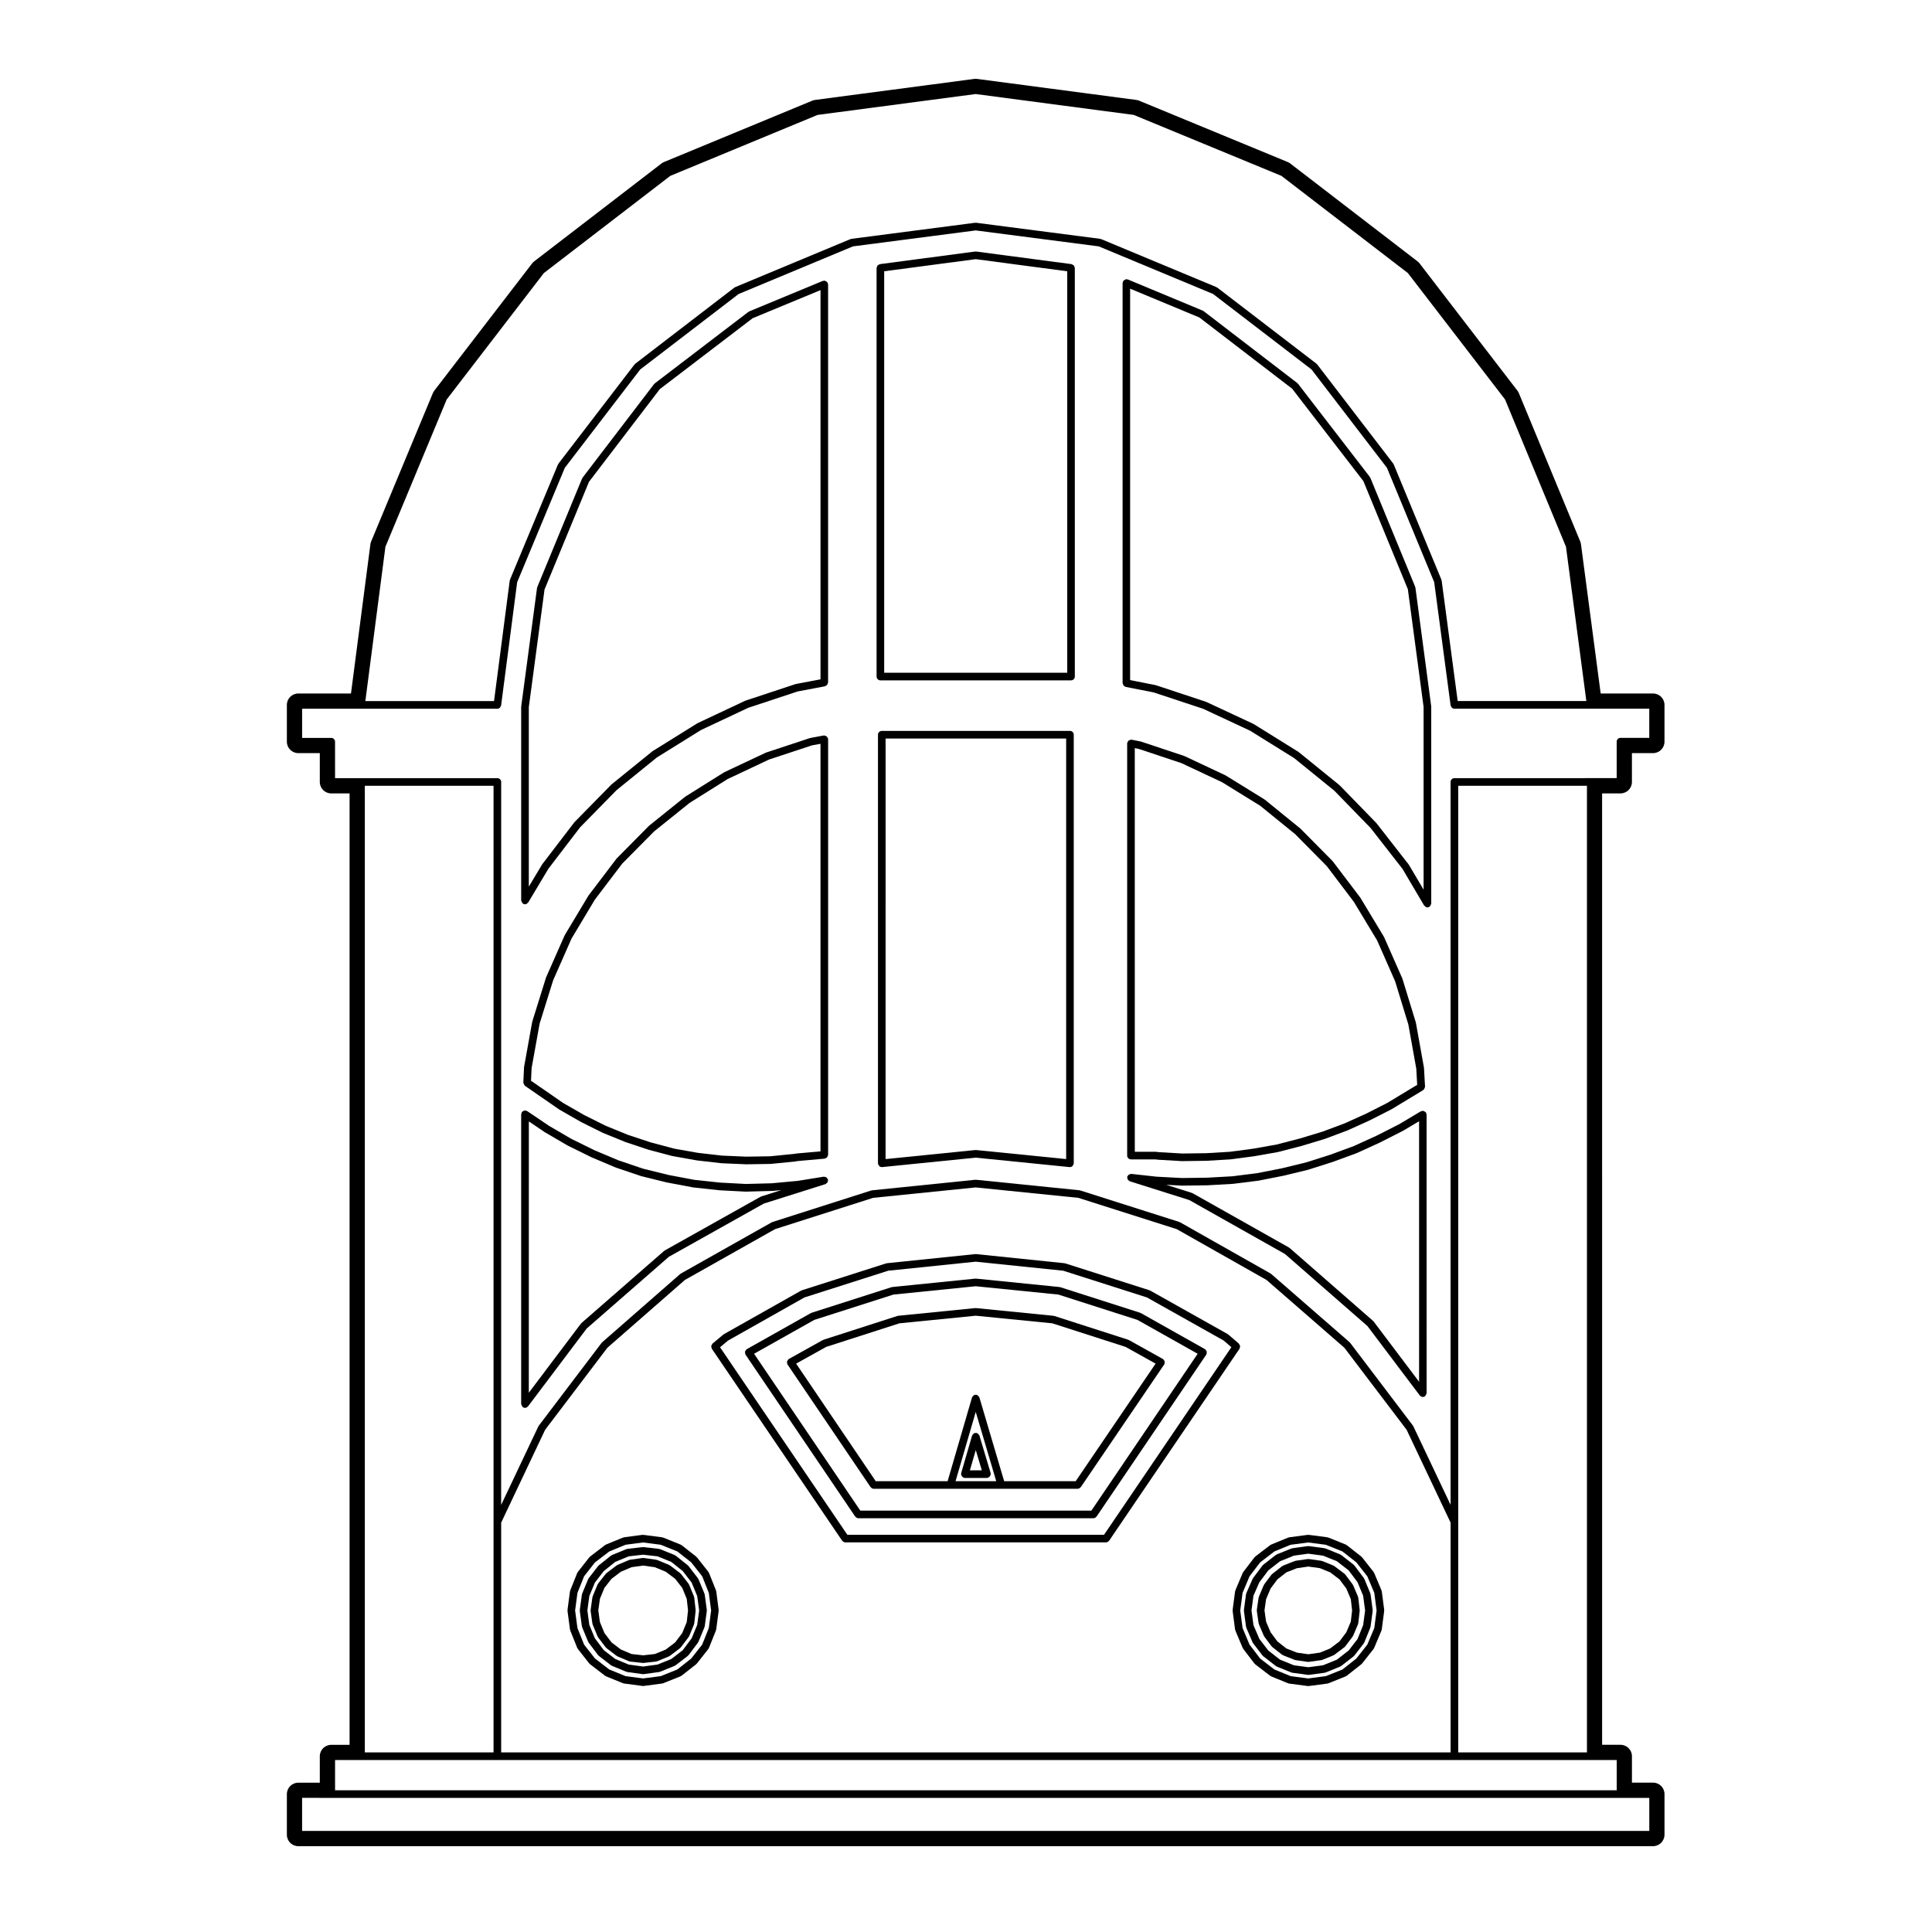 <?xml version="1.0" encoding="UTF-8"?>
<!-- Uploaded to: SVG Repo, www.svgrepo.com, Generator: SVG Repo Mixer Tools -->
<svg fill="#000000" width="800px" height="800px" version="1.1" viewBox="144 144 512 512" xmlns="http://www.w3.org/2000/svg">
 <g>
  <path d="m282.3 516.5c0.059 0.117 0.09 0.242 0.191 0.324 0.02 0.02 0.016 0.051 0.035 0.07 0.18 0.137 0.398 0.203 0.609 0.203 0.309 0 0.559-0.152 0.742-0.367 0.016-0.02 0.047-0.012 0.059-0.031l15.547-20.633 21.766-19 25.156-14.102 16.355-5.164c0.109-0.039 0.16-0.145 0.246-0.211 0.105-0.074 0.215-0.125 0.281-0.242 0.07-0.105 0.066-0.238 0.09-0.371 0.016-0.102 0.09-0.188 0.07-0.297-0.004-0.031-0.031-0.039-0.039-0.07-0.004-0.023 0.016-0.051 0.004-0.082-0.035-0.105-0.141-0.152-0.203-0.238-0.082-0.117-0.137-0.23-0.258-0.309-0.105-0.059-0.211-0.051-0.332-0.074-0.117-0.02-0.211-0.102-0.332-0.074l-6.82 1.102-6.941 0.648-6.856 0.18-6.918-0.367-6.801-0.734-6.777-1.281-6.742-1.664-6.523-2.207-6.332-2.664-6.156-3.031-5.984-3.492-5.738-3.883c-0.09-0.059-0.191-0.035-0.289-0.059-0.102-0.035-0.172-0.117-0.277-0.117-0.035 0-0.055 0.035-0.098 0.039-0.133 0.012-0.227 0.082-0.348 0.141s-0.227 0.105-0.312 0.207c-0.02 0.023-0.066 0.023-0.086 0.055-0.059 0.09-0.031 0.191-0.059 0.289-0.031 0.102-0.117 0.172-0.117 0.281v76.805c0 0.031 0.023 0.047 0.031 0.07 0.023 0.133 0.098 0.234 0.156 0.352zm1.844-75.316 4.188 2.832c0.012 0.012 0.023 0.012 0.039 0.016 0.012 0.004 0.012 0.02 0.02 0.023l6.035 3.523c0.016 0.012 0.031 0.004 0.047 0.012 0.004 0.012 0.012 0.02 0.016 0.02l6.223 3.066c0.012 0.004 0.023 0 0.039 0.012 0.004 0 0.004 0.012 0.016 0.012l6.41 2.707c0.016 0.004 0.035 0 0.051 0.012 0.012 0 0.012 0.012 0.02 0.016l6.602 2.223c0.02 0.004 0.039 0.004 0.059 0.012 0.012 0.004 0.012 0.016 0.02 0.016l6.769 1.672c0.016 0.004 0.031 0 0.051 0.004 0 0.004 0 0.004 0.004 0.004l6.879 1.301c0.023 0.004 0.047 0.004 0.07 0.012h0.012l6.867 0.746c0.016 0.004 0.035 0.004 0.051 0.004v0.004l6.961 0.363c0.02 0 0.035 0.004 0.055 0.004 0.004 0 0.016 0 0.023-0.004l6.934-0.188s0 0.004 0.004 0.004c0.031 0 0.059-0.004 0.098-0.004l2.348-0.215-5.34 1.684c-0.035 0.016-0.051 0.059-0.086 0.074s-0.07-0.004-0.105 0.016l-25.348 14.207c-0.035 0.016-0.035 0.059-0.066 0.082-0.031 0.023-0.074 0.012-0.105 0.039l-21.922 19.129c-0.031 0.031-0.02 0.07-0.047 0.102-0.023 0.031-0.07 0.023-0.098 0.059l-13.801 18.305 0.008-71.902z"/>
  <path d="m521.93 438.86c-0.023-0.039-0.074-0.039-0.105-0.082-0.086-0.105-0.188-0.156-0.312-0.227-0.105-0.059-0.203-0.117-0.328-0.137-0.047-0.004-0.074-0.051-0.121-0.051-0.102 0-0.16 0.082-0.258 0.105-0.09 0.02-0.176-0.016-0.262 0.035l-5.723 3.41-5.984 3.043-6.082 2.769-6.277 2.309h-0.004l-6.324 2.012-6.453 1.57-6.555 1.289-6.586 0.828-6.723 0.371-6.664 0.086-6.707-0.359-6.648-0.734c-0.09-0.016-0.176 0.059-0.266 0.074-0.141 0.023-0.273 0.035-0.387 0.109-0.086 0.059-0.109 0.137-0.18 0.215-0.082 0.102-0.195 0.16-0.238 0.297-0.016 0.035 0.016 0.07 0.012 0.105-0.012 0.031-0.051 0.051-0.051 0.082-0.016 0.105 0.059 0.188 0.082 0.281 0.023 0.133 0.031 0.25 0.105 0.367 0.07 0.105 0.172 0.156 0.281 0.238 0.086 0.059 0.121 0.156 0.23 0.188l15.773 4.977 25.355 14.293 21.852 19.094 13.871 18.391c0.02 0.02 0.051 0.016 0.066 0.031 0.18 0.223 0.438 0.371 0.742 0.371 0.211 0 0.422-0.07 0.609-0.207 0.02-0.016 0.016-0.047 0.035-0.059 0.105-0.09 0.133-0.207 0.191-0.328 0.059-0.117 0.133-0.211 0.141-0.344 0.004-0.023 0.031-0.047 0.031-0.07l-0.004-73.828c0-0.102-0.082-0.16-0.105-0.25-0.023-0.094 0.02-0.184-0.031-0.266zm-14.09 55.215c-0.02-0.031-0.016-0.074-0.047-0.102l-22.008-19.23c-0.031-0.023-0.07-0.016-0.105-0.035-0.031-0.02-0.035-0.07-0.066-0.09l-25.543-14.395c-0.031-0.02-0.07 0.004-0.105-0.012-0.031-0.02-0.047-0.059-0.082-0.07l-6.82-2.156 4.051 0.215c0.02 0 0.035 0.004 0.055 0.004h0.012l6.691-0.086h0.039l6.781-0.383h0.012c0.02 0 0.039 0 0.059-0.004l6.691-0.836s0-0.004 0.004-0.004c0.02 0 0.039 0 0.066-0.004l6.586-1.301c0.004 0 0.012-0.004 0.012-0.004 0.012 0 0.023 0 0.039-0.004l6.492-1.578c0.012 0 0.012-0.012 0.02-0.012 0.016-0.004 0.031-0.004 0.051-0.012l6.414-2.039s0.004-0.004 0.012-0.004c0.012-0.004 0.02 0 0.031-0.012l6.316-2.312c0.012-0.004 0.012-0.02 0.02-0.02 0.02-0.012 0.039-0.004 0.055-0.012l6.125-2.797c0.004 0 0.012-0.012 0.012-0.012 0.012-0.004 0.02 0 0.031-0.012l6.031-3.066c0.012 0 0.012-0.016 0.02-0.02 0.012-0.004 0.031 0 0.039-0.012l4.238-2.519v69.043l-12.117-16.07c-0.039-0.02-0.078-0.016-0.109-0.039z"/>
  <path d="m377.31 324.3h50.523c0.555 0 1.008-0.453 1.008-1.008l-0.004-108.29c0-0.117-0.09-0.203-0.125-0.309-0.039-0.121-0.055-0.246-0.137-0.344-0.09-0.102-0.211-0.133-0.332-0.191-0.102-0.051-0.16-0.145-0.277-0.16l-25.262-3.34c-0.051-0.004-0.086 0.035-0.133 0.035-0.047 0-0.086-0.039-0.133-0.035l-25.266 3.34c-0.109 0.016-0.18 0.109-0.277 0.16-0.121 0.059-0.242 0.09-0.328 0.191-0.086 0.098-0.102 0.215-0.141 0.344-0.035 0.105-0.125 0.188-0.125 0.309v108.29c0 0.559 0.453 1.012 1.008 1.012zm25.266-111.62 24.25 3.211v106.4h-48.508v-106.4z"/>
  <path d="m441.75 325.66c0.086 0.105 0.195 0.145 0.312 0.211 0.09 0.047 0.141 0.141 0.246 0.16l7.461 1.477 13.082 4.332 12.414 5.793 11.695 7.269 10.66 8.652 9.602 9.871 8.465 10.855 5.719 9.691c0.02 0.035 0.074 0.02 0.102 0.055 0.18 0.25 0.438 0.441 0.77 0.441 0.172 0 0.348-0.047 0.516-0.141 0.047-0.023 0.047-0.074 0.082-0.105 0.105-0.082 0.156-0.18 0.227-0.297 0.066-0.117 0.121-0.211 0.141-0.344 0.004-0.047 0.051-0.074 0.051-0.121l-0.004-52.188c0-0.023-0.023-0.039-0.031-0.066 0-0.023 0.02-0.039 0.02-0.066l-4.176-31.387c-0.004-0.047-0.055-0.07-0.066-0.117-0.016-0.047 0.016-0.09 0-0.137l-11.887-28.887c-0.02-0.047-0.082-0.055-0.105-0.102-0.023-0.039-0.004-0.09-0.035-0.133l-19.039-24.695c-0.031-0.039-0.086-0.035-0.117-0.066-0.031-0.035-0.031-0.09-0.07-0.117l-24.797-19.035c-0.039-0.031-0.09-0.012-0.125-0.035-0.039-0.023-0.051-0.074-0.102-0.098l-19.863-8.273c-0.07-0.023-0.133 0.012-0.195 0-0.07-0.016-0.117-0.082-0.191-0.082-0.074 0-0.117 0.066-0.188 0.082-0.125 0.023-0.223 0.066-0.332 0.137-0.109 0.074-0.191 0.152-0.273 0.266-0.039 0.055-0.105 0.074-0.137 0.137-0.031 0.066 0.012 0.133 0 0.195-0.016 0.07-0.082 0.117-0.082 0.191v106.05c0 0.105 0.086 0.176 0.109 0.273 0.043 0.137 0.062 0.254 0.145 0.352zm79.516 5.676v48.438l-3.879-6.57c-0.012-0.02-0.039-0.02-0.055-0.039-0.016-0.02-0.004-0.047-0.016-0.066l-8.551-10.965c-0.012-0.016-0.035-0.012-0.051-0.023-0.012-0.016-0.004-0.039-0.02-0.055l-9.664-9.934c-0.02-0.016-0.039-0.012-0.059-0.023-0.02-0.016-0.012-0.039-0.031-0.055l-10.77-8.734c-0.02-0.016-0.047-0.004-0.066-0.02-0.02-0.016-0.02-0.039-0.039-0.055l-11.793-7.332c-0.02-0.012-0.047 0-0.066-0.012s-0.02-0.035-0.039-0.047l-12.535-5.848c-0.02-0.012-0.039 0.004-0.066 0-0.02-0.012-0.023-0.035-0.047-0.039l-13.195-4.367c-0.02-0.004-0.039 0.012-0.066 0.004-0.023-0.004-0.031-0.031-0.055-0.035l-6.711-1.328v-103.73l18.355 7.637 24.59 18.879 18.871 24.48 11.789 28.652z"/>
  <path d="m282.31 383.09c0.07 0.121 0.121 0.223 0.227 0.309 0.035 0.023 0.035 0.082 0.074 0.102 0.16 0.102 0.336 0.145 0.52 0.145 0.332 0 0.59-0.191 0.77-0.438 0.02-0.031 0.07-0.016 0.09-0.051l5.356-8.953 8.387-10.957 9.668-9.855 10.676-8.656 11.688-7.269 12.531-5.894 13.07-4.324 7.269-1.379c0.105-0.02 0.156-0.109 0.246-0.16 0.117-0.066 0.23-0.105 0.312-0.211 0.086-0.102 0.105-0.211 0.141-0.336 0.031-0.102 0.117-0.172 0.117-0.281l0.004-105.51c0-0.074-0.066-0.121-0.082-0.191-0.012-0.066 0.023-0.133 0-0.195-0.023-0.066-0.102-0.086-0.141-0.141-0.074-0.109-0.145-0.188-0.25-0.258-0.117-0.082-0.215-0.121-0.359-0.145-0.066-0.012-0.109-0.074-0.18-0.074-0.074 0-0.117 0.059-0.188 0.074-0.07 0.016-0.133-0.023-0.203 0l-19.492 8.078c-0.047 0.016-0.051 0.07-0.098 0.098-0.039 0.02-0.098 0.004-0.133 0.035l-24.801 18.941c-0.039 0.031-0.035 0.086-0.07 0.121-0.035 0.031-0.086 0.023-0.117 0.066l-18.949 24.797c-0.031 0.039-0.012 0.09-0.035 0.133-0.023 0.039-0.082 0.051-0.102 0.102l-11.879 28.789c-0.02 0.047 0.012 0.098 0 0.141-0.012 0.047-0.059 0.066-0.066 0.109l-4.188 31.387c0 0.023 0.02 0.039 0.016 0.066-0.004 0.023-0.023 0.039-0.023 0.066v51.27c0 0.047 0.047 0.074 0.051 0.121 0.023 0.125 0.082 0.215 0.145 0.332zm5.992-82.852 11.785-28.551 18.777-24.574 24.602-18.785 17.98-7.445-0.004 103.14-6.523 1.246c-0.023 0.004-0.031 0.031-0.055 0.035-0.023 0.004-0.047-0.012-0.07-0.004l-13.18 4.359c-0.02 0.004-0.023 0.031-0.047 0.039-0.02 0.004-0.047-0.004-0.066 0l-12.637 5.949c-0.02 0.012-0.02 0.035-0.039 0.047-0.02 0.012-0.039 0-0.059 0.012l-11.793 7.336c-0.02 0.012-0.02 0.039-0.039 0.055s-0.047 0.004-0.066 0.02l-10.77 8.73c-0.016 0.016-0.012 0.039-0.031 0.051-0.016 0.016-0.039 0.012-0.055 0.023l-9.754 9.941c-0.016 0.016-0.012 0.047-0.023 0.059-0.016 0.016-0.039 0.016-0.055 0.031l-8.453 11.043c-0.016 0.016-0.004 0.039-0.016 0.059-0.012 0.016-0.035 0.016-0.047 0.035l-3.523 5.879v-47.566z"/>
  <path d="m442.71 450.24c0 0.555 0.453 1.008 1.008 1.008h6.449l0.66 0.086c0.02 0.004 0.039 0.004 0.066 0.004h0.004l6.316 0.371h0.059 0.012l6.414-0.086c0.016 0 0.031-0.004 0.051-0.004l6.309-0.371c0.004 0 0.004-0.004 0.012-0.004 0.02-0.004 0.039-0.004 0.066-0.004l6.316-0.836c0.004 0 0.004 0 0.004-0.004 0.016 0 0.031 0 0.039-0.004l6.223-1.102c0.004 0 0.004-0.012 0.012-0.012 0.023 0 0.047 0 0.066-0.012l6.133-1.582c0.012-0.004 0.012-0.012 0.012-0.012 0.012 0 0.02 0 0.031-0.004l6.133-1.855c0.012 0 0.012-0.012 0.016-0.012 0.016-0.004 0.035-0.004 0.051-0.012l5.945-2.227c0.012-0.004 0.012-0.016 0.02-0.016 0.016-0.012 0.023-0.004 0.047-0.012l5.75-2.602c0.012-0.004 0.012-0.012 0.016-0.016 0.012-0.004 0.02-0.004 0.023-0.004l5.668-2.883c0.012 0 0.012-0.016 0.02-0.02 0.02-0.012 0.035 0 0.051-0.012l8.449-5.109c0.051-0.031 0.055-0.098 0.098-0.125 0.102-0.086 0.152-0.176 0.215-0.297 0.066-0.121 0.109-0.215 0.125-0.352 0-0.055 0.051-0.09 0.051-0.141l-0.277-4.926c0-0.023-0.023-0.035-0.031-0.059 0-0.02 0.02-0.039 0.02-0.066l-2.137-11.887c-0.004-0.023-0.031-0.035-0.039-0.055 0-0.02 0.02-0.039 0.012-0.066l-3.531-11.512c-0.012-0.02-0.031-0.023-0.039-0.051-0.012-0.02 0.012-0.039 0-0.059l-4.832-10.957c-0.012-0.02-0.039-0.023-0.051-0.047-0.012-0.02 0-0.047-0.012-0.066l-6.219-10.316c-0.016-0.016-0.039-0.016-0.051-0.035-0.012-0.02 0-0.035-0.016-0.055l-7.246-9.562c-0.016-0.02-0.047-0.016-0.059-0.035-0.02-0.02-0.012-0.051-0.031-0.066l-8.453-8.543c-0.012-0.016-0.035-0.012-0.051-0.02-0.02-0.016-0.012-0.039-0.031-0.051l-9.371-7.613c-0.02-0.016-0.047-0.004-0.066-0.02-0.02-0.016-0.02-0.039-0.039-0.055l-10.223-6.316c-0.016-0.012-0.039 0-0.055-0.012-0.023-0.012-0.023-0.035-0.047-0.047l-10.867-5.109c-0.02-0.012-0.047 0.004-0.066 0-0.02-0.012-0.023-0.035-0.051-0.039l-11.418-3.805c-0.023-0.004-0.047 0.012-0.07 0.004-0.02-0.004-0.031-0.031-0.055-0.035l-2.324-0.465c-0.035-0.004-0.066 0.023-0.105 0.02-0.035-0.004-0.059-0.039-0.098-0.039-0.105 0-0.168 0.082-0.262 0.105-0.137 0.039-0.258 0.059-0.363 0.152-0.102 0.082-0.137 0.188-0.195 0.297-0.051 0.09-0.145 0.145-0.168 0.25-0.012 0.035 0.02 0.066 0.02 0.102-0.004 0.035-0.039 0.059-0.039 0.098zm74.512-34.762 2.109 11.75 0.238 4.262-7.918 4.793-5.578 2.832-5.691 2.574-5.918 2.215-6.039 1.824-6.121 1.586-6.125 1.09-6.262 0.832-6.246 0.371-6.379 0.086-6.246-0.363-0.684-0.09c-0.023-0.004-0.047 0.02-0.066 0.02-0.023-0.004-0.039-0.031-0.066-0.031h-5.496l-0.008-106.97 1.055 0.211 11.305 3.762 10.777 5.062 10.098 6.238 9.289 7.543 8.367 8.465 7.164 9.453 6.168 10.223 4.777 10.844z"/>
  <path d="m427.55 337.7h-49.871c-0.555 0-1.008 0.453-1.008 1.008v113.57c0 0.02 0.02 0.031 0.02 0.051s-0.016 0.031-0.016 0.051c0.016 0.156 0.121 0.266 0.203 0.395 0.047 0.082 0.055 0.168 0.117 0.23 0.18 0.172 0.418 0.289 0.684 0.289 0.031 0 0.066-0.004 0.102-0.004l24.789-2.5 24.879 2.5c0.031 0 0.07 0.004 0.102 0.004 0.266 0 0.504-0.109 0.691-0.289 0.059-0.066 0.07-0.152 0.117-0.23 0.074-0.125 0.176-0.238 0.195-0.395 0-0.02-0.02-0.031-0.016-0.051 0-0.02 0.02-0.031 0.02-0.051l-0.004-113.58c0.004-0.551-0.449-1.004-1.004-1.004zm-24.879 111.07c-0.039 0-0.059 0.031-0.102 0.031-0.035 0-0.059-0.031-0.102-0.031l-23.781 2.398 0.004-111.45h47.852v111.45z"/>
  <path d="m363.45 339.72c-0.02-0.109-0.117-0.176-0.172-0.266-0.059-0.105-0.09-0.211-0.188-0.293-0.102-0.086-0.223-0.105-0.352-0.145-0.102-0.035-0.172-0.117-0.281-0.117-0.035 0-0.055 0.035-0.09 0.035-0.035 0-0.055-0.023-0.098-0.02l-3.531 0.656c-0.023 0.004-0.035 0.031-0.059 0.039-0.023 0.012-0.047-0.012-0.07-0.004l-11.516 3.805c-0.02 0.004-0.023 0.031-0.051 0.039-0.02 0.004-0.047-0.004-0.066 0l-11.047 5.203c-0.02 0.012-0.023 0.035-0.047 0.051-0.02 0.012-0.039 0-0.059 0.012l-10.211 6.402c-0.02 0.012-0.016 0.035-0.035 0.051-0.016 0.012-0.039 0-0.059 0.016l-9.473 7.617c-0.016 0.016-0.012 0.039-0.031 0.055-0.016 0.012-0.039 0.004-0.055 0.02l-8.543 8.637c-0.016 0.016-0.012 0.047-0.023 0.066-0.016 0.02-0.047 0.016-0.059 0.035l-7.34 9.664c-0.016 0.016-0.004 0.039-0.016 0.059-0.012 0.016-0.035 0.016-0.047 0.035l-6.234 10.395c-0.012 0.02 0 0.039-0.012 0.066-0.012 0.02-0.039 0.023-0.051 0.047l-4.918 11.145c-0.004 0.02 0.004 0.039 0 0.059-0.004 0.02-0.031 0.023-0.035 0.047l-3.621 11.609c-0.004 0.02 0.012 0.039 0.004 0.066-0.004 0.023-0.031 0.035-0.035 0.055l-2.141 11.895c-0.004 0.02 0.016 0.039 0.016 0.07 0 0.023-0.023 0.035-0.031 0.059l-0.18 3.996c0 0.039 0.035 0.07 0.039 0.105 0.012 0.133 0.07 0.238 0.125 0.352 0.055 0.117 0.102 0.227 0.203 0.312 0.031 0.031 0.031 0.074 0.066 0.105l9.004 6.219c0.016 0.012 0.035 0.012 0.051 0.02 0.012 0.004 0.012 0.02 0.02 0.031l5.668 3.25c0.012 0.012 0.023 0.004 0.035 0.012 0.004 0.004 0.004 0.016 0.016 0.02l5.758 2.871c0.016 0.012 0.035 0.004 0.051 0.012 0.012 0.012 0.012 0.02 0.02 0.02l5.941 2.418c0.016 0.012 0.031 0.004 0.047 0.012 0.004 0.004 0.012 0.016 0.016 0.02l6.133 2.035c0.016 0 0.031 0 0.047 0.004 0.004 0.004 0.004 0.004 0.012 0.012l6.316 1.672c0.027-0.004 0.047-0.004 0.074 0 0.004 0 0.004 0.004 0.012 0.004l6.312 1.125h0.051c0.004 0 0.004 0.012 0.012 0.012l6.41 0.734c0.02 0.004 0.047 0.004 0.07 0.012h0.023 0.02l6.453 0.277c0.016 0 0.031 0.004 0.047 0.004h0.016l6.402-0.098c0.023 0 0.055 0 0.086-0.004l6.504-0.648c0.004 0 0.004-0.004 0.012-0.004 0.02-0.004 0.039 0 0.059-0.012l0.504-0.09 7.219-0.645c0.121-0.012 0.195-0.105 0.301-0.156 0.121-0.059 0.246-0.086 0.336-0.176 0.086-0.098 0.102-0.223 0.141-0.344 0.047-0.109 0.137-0.195 0.137-0.324v-110.15c0-0.035-0.035-0.055-0.035-0.09 0-0.031 0.031-0.059 0.023-0.09zm-76.445 75.555 3.586-11.492 4.871-11.047 6.152-10.277 7.273-9.578 8.453-8.539 9.383-7.547 10.105-6.34 10.957-5.164 11.375-3.758 2.281-0.418v108.01l-6.328 0.562c-0.016 0.004-0.023 0.02-0.039 0.023-0.016 0-0.023-0.016-0.039-0.012l-0.492 0.086-6.453 0.645-6.359 0.098-6.398-0.277-6.379-0.734-6.207-1.098-6.254-1.656-6.102-2.023-5.859-2.387-5.68-2.832-5.606-3.219-8.516-5.891 0.156-3.359z"/>
  <path d="m502.59 577.49 1.301-3.062c0.02-0.047-0.016-0.098 0-0.141 0.016-0.047 0.066-0.082 0.07-0.137l0.371-3.254c0.012-0.047-0.031-0.074-0.031-0.109 0-0.035 0.039-0.07 0.031-0.109l-0.371-3.25c0-0.055-0.059-0.082-0.07-0.125-0.016-0.055 0.02-0.105 0-0.152l-1.301-3.066c-0.02-0.039-0.07-0.051-0.09-0.09-0.023-0.039-0.012-0.09-0.035-0.121l-1.953-2.606c-0.031-0.047-0.09-0.039-0.125-0.074-0.035-0.035-0.031-0.098-0.07-0.121l-2.695-2.035c-0.039-0.031-0.09-0.012-0.125-0.035-0.035-0.023-0.051-0.082-0.102-0.102l-2.973-1.211c-0.039-0.016-0.086 0.016-0.125 0-0.047-0.012-0.07-0.059-0.109-0.066l-3.34-0.465c-0.051-0.004-0.09 0.035-0.137 0.039-0.051-0.004-0.098-0.047-0.141-0.039l-3.254 0.465c-0.051 0.004-0.07 0.055-0.105 0.066-0.039 0.016-0.082-0.016-0.117 0l-3.062 1.211c-0.051 0.02-0.066 0.074-0.105 0.102-0.051 0.031-0.105 0.012-0.145 0.047l-2.602 2.035c-0.039 0.031-0.035 0.086-0.07 0.117-0.043 0.02-0.098 0.016-0.129 0.055l-1.949 2.606c-0.031 0.035-0.012 0.086-0.031 0.121-0.023 0.039-0.074 0.051-0.09 0.09l-1.301 3.066c-0.02 0.047 0.012 0.09-0.004 0.137s-0.059 0.066-0.066 0.109l-0.473 3.25c-0.004 0.055 0.039 0.098 0.039 0.141 0 0.047-0.047 0.09-0.039 0.141l0.473 3.254c0.004 0.051 0.051 0.082 0.07 0.121 0.012 0.047-0.02 0.086 0 0.125l1.301 3.062c0.02 0.051 0.07 0.07 0.098 0.109 0.016 0.031 0.004 0.07 0.023 0.102l1.949 2.606c0.031 0.035 0.082 0.023 0.105 0.055 0.039 0.039 0.035 0.102 0.082 0.133l2.602 2.039c0.051 0.039 0.105 0.031 0.16 0.059 0.035 0.02 0.047 0.07 0.09 0.086l3.062 1.211c0.059 0.023 0.117 0.023 0.176 0.035 0.02 0.004 0.031 0.023 0.051 0.031l3.254 0.465c0.047 0.004 0.098 0.012 0.137 0.012h0.004 0.004c0.047 0 0.09-0.004 0.133-0.012l3.34-0.465c0.016-0.004 0.023-0.02 0.047-0.023 0.07-0.016 0.133-0.016 0.195-0.039l2.973-1.211c0.039-0.016 0.051-0.066 0.086-0.086 0.047-0.023 0.105-0.016 0.145-0.051l2.691-2.039c0.051-0.035 0.039-0.102 0.082-0.137 0.035-0.035 0.09-0.02 0.117-0.059l1.953-2.606c0.023-0.031 0.004-0.07 0.023-0.102 0.031-0.031 0.078-0.055 0.098-0.102zm-3.609 1.496-2.465 1.867-2.742 1.117-3.066 0.422-3.019-0.43-2.785-1.098-2.383-1.875-1.797-2.41-1.199-2.832-0.422-2.977 0.422-2.973 1.199-2.832 1.797-2.41 2.383-1.867 2.797-1.102 3.019-0.43 3.066 0.422 2.746 1.125 2.453 1.859 1.797 2.402 1.195 2.82 0.344 2.988-0.344 2.992-1.195 2.816z"/>
  <path d="m472.5 501.41c0.066-0.102 0.039-0.211 0.066-0.316 0.035-0.133 0.098-0.246 0.074-0.371-0.016-0.125-0.102-0.223-0.168-0.332-0.055-0.102-0.059-0.223-0.145-0.301l-2.793-2.414c-0.031-0.023-0.07-0.016-0.105-0.035-0.031-0.02-0.031-0.066-0.059-0.082l-20.516-11.523c-0.039-0.02-0.074 0-0.105-0.016-0.031-0.016-0.047-0.055-0.082-0.07l-22.383-7.148c-0.039-0.012-0.07 0.02-0.105 0.012-0.035-0.012-0.055-0.051-0.098-0.051l-23.406-2.414c-0.039-0.012-0.066 0.031-0.105 0.031-0.039 0-0.066-0.039-0.105-0.031l-23.402 2.414c-0.039 0-0.055 0.039-0.098 0.051-0.039 0.012-0.07-0.02-0.109-0.012l-22.383 7.148c-0.035 0.016-0.047 0.055-0.082 0.07-0.035 0.016-0.07-0.004-0.105 0.016l-20.434 11.523c-0.031 0.016-0.031 0.055-0.059 0.074-0.031 0.02-0.066 0.004-0.098 0.031l-2.883 2.414c-0.098 0.082-0.102 0.203-0.156 0.301-0.07 0.109-0.16 0.207-0.176 0.332s0.047 0.242 0.074 0.363c0.023 0.117 0 0.238 0.07 0.336l34.551 50.895c0.016 0.023 0.055 0.016 0.074 0.039 0.188 0.238 0.438 0.402 0.754 0.402h69.098c0.316 0 0.57-0.168 0.754-0.402 0.02-0.023 0.059-0.016 0.074-0.039zm-35.914 49.32h-68.031l-33.738-49.695 2.109-1.762 20.262-11.438 22.191-7.082 23.191-2.394 23.195 2.394 22.184 7.082 20.34 11.426 2.035 1.762z"/>
  <path d="m326.61 577.67 1.301-3.152c0.02-0.047-0.012-0.09 0-0.137s0.066-0.082 0.07-0.133l0.371-3.344c0.004-0.047-0.031-0.074-0.031-0.109 0-0.035 0.035-0.07 0.031-0.109l-0.371-3.344c-0.004-0.051-0.055-0.07-0.07-0.109-0.012-0.055 0.02-0.105 0-0.156l-1.301-3.152c-0.02-0.051-0.074-0.059-0.102-0.105-0.023-0.039-0.004-0.098-0.035-0.133l-2.043-2.621c-0.031-0.039-0.086-0.035-0.121-0.07-0.031-0.031-0.031-0.086-0.066-0.109l-2.699-2.039c-0.039-0.031-0.09-0.012-0.133-0.035-0.039-0.023-0.051-0.074-0.098-0.098l-3.16-1.301c-0.047-0.02-0.086 0.012-0.125 0-0.047-0.016-0.07-0.066-0.117-0.07l-3.34-0.465c-0.051-0.004-0.09 0.035-0.137 0.039-0.051-0.004-0.09-0.047-0.137-0.039l-3.34 0.465c-0.051 0.004-0.07 0.055-0.117 0.07-0.047 0.012-0.098-0.02-0.141 0l-3.062 1.301c-0.047 0.02-0.055 0.07-0.098 0.102-0.039 0.02-0.086 0-0.121 0.031l-2.691 2.039c-0.035 0.031-0.035 0.082-0.066 0.109-0.031 0.031-0.086 0.023-0.117 0.066l-2.047 2.606c-0.031 0.039-0.016 0.098-0.039 0.137-0.023 0.039-0.082 0.055-0.102 0.105l-1.301 3.152c-0.016 0.047 0.012 0.086 0 0.125-0.012 0.039-0.059 0.07-0.066 0.117l-0.469 3.344c-0.004 0.051 0.035 0.09 0.035 0.137 0 0.051-0.047 0.09-0.035 0.137l0.469 3.344c0.004 0.051 0.055 0.082 0.066 0.121 0.012 0.039-0.016 0.086 0 0.121l1.301 3.152c0.02 0.055 0.074 0.082 0.105 0.125 0.02 0.031 0.004 0.07 0.023 0.102l2.047 2.695c0.023 0.035 0.082 0.023 0.109 0.055 0.035 0.039 0.035 0.105 0.082 0.137l2.691 2.047c0.039 0.031 0.098 0.023 0.137 0.047 0.035 0.023 0.039 0.07 0.082 0.086l3.062 1.301c0.074 0.035 0.156 0.035 0.23 0.051 0.02 0 0.031 0.02 0.051 0.023l3.34 0.367c0.035 0 0.07 0.004 0.105 0.004 0.035 0 0.074-0.004 0.105-0.004l3.34-0.367c0.02-0.004 0.031-0.023 0.051-0.031 0.074-0.012 0.145-0.016 0.223-0.047l3.16-1.301c0.035-0.016 0.047-0.059 0.082-0.082 0.047-0.023 0.102-0.016 0.145-0.051l2.699-2.047c0.047-0.035 0.039-0.102 0.082-0.137 0.031-0.035 0.086-0.02 0.117-0.059l2.035-2.695c0.02-0.031 0.004-0.07 0.023-0.102 0.047-0.031 0.102-0.055 0.125-0.105zm-3.691 1.59-2.484 1.883-2.891 1.188-3.102 0.344-3.082-0.344-2.82-1.195-2.473-1.879-1.883-2.481-1.199-2.918-0.43-3.078 0.43-3.078 1.195-2.902 1.883-2.398 2.481-1.879 2.836-1.203 3.062-0.422 3.082 0.43 2.91 1.195 2.488 1.879 1.875 2.398 1.195 2.898 0.344 3.09-0.344 3.09-1.199 2.91z"/>
  <path d="m329.11 579.06 1.578-3.809c0.016-0.039-0.012-0.082 0-0.117 0.016-0.051 0.059-0.082 0.07-0.125l0.555-4.09c0.004-0.051-0.035-0.09-0.035-0.137 0-0.051 0.047-0.09 0.035-0.137l-0.555-4.082c-0.004-0.047-0.055-0.07-0.07-0.109-0.016-0.039 0.02-0.09 0-0.133l-1.578-3.812c-0.02-0.047-0.07-0.059-0.098-0.102-0.023-0.047-0.004-0.098-0.035-0.133l-2.508-3.254c-0.023-0.035-0.074-0.031-0.105-0.059-0.031-0.035-0.023-0.086-0.059-0.109l-3.254-2.606c-0.039-0.035-0.102-0.016-0.145-0.039-0.047-0.031-0.055-0.09-0.105-0.105l-3.894-1.57c-0.047-0.02-0.098 0.016-0.141 0-0.047-0.012-0.07-0.059-0.117-0.066l-4.09-0.469c-0.039-0.004-0.074 0.035-0.117 0.035-0.039 0-0.074-0.039-0.117-0.035l-4.086 0.469c-0.051 0.004-0.074 0.055-0.121 0.07-0.051 0.012-0.098-0.02-0.145 0l-3.809 1.57c-0.047 0.02-0.059 0.074-0.102 0.102-0.047 0.031-0.105 0.012-0.145 0.047l-3.258 2.594c-0.035 0.031-0.031 0.082-0.059 0.109-0.031 0.031-0.082 0.023-0.105 0.059l-2.508 3.254c-0.031 0.039-0.012 0.098-0.035 0.133-0.023 0.047-0.074 0.055-0.098 0.102l-1.578 3.812c-0.02 0.047 0.012 0.09 0 0.133-0.012 0.039-0.059 0.066-0.07 0.109l-0.555 4.082c-0.004 0.051 0.035 0.09 0.035 0.137 0 0.051-0.047 0.09-0.035 0.137l0.555 4.09c0.004 0.051 0.055 0.082 0.07 0.125 0.012 0.039-0.016 0.082 0 0.117l1.578 3.809c0.02 0.051 0.07 0.074 0.098 0.117 0.02 0.035 0.004 0.074 0.023 0.105l2.508 3.344c0.031 0.039 0.082 0.023 0.109 0.059 0.039 0.039 0.035 0.102 0.082 0.133l3.254 2.504c0.047 0.035 0.102 0.023 0.145 0.051 0.035 0.02 0.047 0.07 0.086 0.086l3.809 1.578c0.066 0.031 0.133 0.031 0.203 0.039 0.02 0.004 0.031 0.023 0.051 0.031l4.086 0.559c0.047 0.004 0.09 0.012 0.133 0.012 0.047 0 0.09-0.004 0.133-0.012l4.09-0.559c0.016 0 0.023-0.02 0.047-0.023 0.066-0.016 0.133-0.016 0.195-0.039l3.894-1.578c0.039-0.016 0.051-0.066 0.09-0.09 0.047-0.023 0.105-0.016 0.145-0.051l3.254-2.504c0.047-0.035 0.039-0.098 0.082-0.133 0.031-0.035 0.086-0.02 0.109-0.059l2.508-3.344c0.02-0.031 0.004-0.07 0.023-0.105 0.027-0.043 0.078-0.066 0.098-0.117zm-4.168 2.254-3.023 2.328-3.664 1.484-3.824 0.523-3.824-0.523-3.562-1.477-3.031-2.332-2.363-3.148-1.473-3.551-0.52-3.836 0.52-3.824 1.473-3.559 2.352-3.047 3.055-2.445 3.543-1.461 3.828-0.438 3.828 0.438 3.637 1.473 3.047 2.434 2.352 3.047 1.473 3.559 0.52 3.824-0.52 3.836-1.473 3.551z"/>
  <path d="m510.83 570.65-0.645-4.922c-0.012-0.051-0.055-0.074-0.07-0.117-0.012-0.051 0.02-0.098 0-0.137l-1.953-4.644c-0.02-0.051-0.074-0.055-0.102-0.102-0.023-0.047-0.004-0.102-0.039-0.137l-3.066-3.898c-0.031-0.035-0.082-0.031-0.109-0.059-0.031-0.035-0.02-0.082-0.059-0.105l-3.894-3.059c-0.039-0.035-0.098-0.016-0.137-0.039-0.047-0.031-0.059-0.086-0.105-0.105l-4.637-1.863c-0.051-0.02-0.09 0.016-0.133 0-0.047-0.012-0.066-0.059-0.109-0.066l-4.926-0.648c-0.055-0.004-0.086 0.035-0.133 0.035s-0.082-0.039-0.133-0.035l-4.938 0.648c-0.051 0.004-0.07 0.055-0.117 0.07-0.047 0.012-0.09-0.02-0.125 0l-4.543 1.863c-0.051 0.02-0.059 0.07-0.102 0.098-0.039 0.023-0.098 0.004-0.137 0.035l-3.996 3.059c-0.039 0.031-0.035 0.09-0.07 0.121-0.035 0.031-0.09 0.031-0.117 0.07l-2.973 3.898c-0.031 0.039-0.012 0.09-0.035 0.125-0.023 0.035-0.074 0.051-0.098 0.098l-1.953 4.644c-0.02 0.047 0.016 0.09 0 0.137s-0.066 0.07-0.07 0.117l-0.648 4.922c-0.004 0.051 0.035 0.086 0.035 0.133s-0.039 0.086-0.035 0.133l0.648 4.926c0.004 0.051 0.055 0.082 0.07 0.125 0.016 0.047-0.016 0.086 0 0.125l1.953 4.644c0.02 0.055 0.074 0.082 0.102 0.121 0.02 0.031 0.012 0.07 0.031 0.102l2.973 3.894c0.031 0.035 0.082 0.023 0.105 0.055 0.039 0.039 0.035 0.102 0.082 0.133l3.996 3.066c0.047 0.035 0.102 0.023 0.145 0.051 0.035 0.023 0.047 0.074 0.09 0.09l4.543 1.855c0.07 0.023 0.137 0.031 0.207 0.039 0.016 0.004 0.02 0.023 0.039 0.023l4.926 0.648c0.047 0.004 0.086 0.012 0.125 0.012h0.004 0.004c0.047 0 0.086-0.004 0.125-0.012l4.926-0.648c0.02-0.004 0.023-0.02 0.039-0.023 0.07-0.016 0.137-0.016 0.203-0.039l4.641-1.855c0.039-0.016 0.051-0.066 0.09-0.09 0.051-0.023 0.109-0.02 0.156-0.055l3.894-3.066c0.039-0.031 0.035-0.086 0.07-0.117 0.031-0.031 0.082-0.016 0.105-0.051l3.066-3.894c0.023-0.031 0.012-0.074 0.031-0.105 0.035-0.051 0.086-0.074 0.105-0.125l1.953-4.644c0.02-0.047-0.012-0.086 0-0.125 0.016-0.051 0.059-0.082 0.07-0.125l0.645-4.926c0.004-0.051-0.035-0.086-0.035-0.133 0.016-0.055 0.047-0.094 0.043-0.145zm-7.391 12.887-3.684 2.902-4.379 1.754-4.676 0.613-4.656-0.609-4.316-1.762-3.769-2.898-2.816-3.688-1.848-4.402-0.621-4.66 0.621-4.656 1.848-4.402 2.805-3.684 3.797-2.91 4.281-1.754 4.676-0.613 4.664 0.613 4.394 1.762 3.68 2.891 2.918 3.707 1.848 4.387 0.609 4.656-0.609 4.66-1.848 4.387z"/>
  <path d="m505.57 579.24 1.578-3.898c0.02-0.047-0.012-0.086 0-0.125 0.012-0.039 0.059-0.07 0.066-0.117l0.559-4.176c0.004-0.051-0.035-0.086-0.035-0.133 0-0.047 0.039-0.086 0.035-0.133l-0.559-4.176c-0.004-0.051-0.055-0.07-0.07-0.109-0.016-0.051 0.02-0.098 0-0.137l-1.578-3.809c-0.02-0.047-0.07-0.055-0.09-0.098-0.023-0.039-0.004-0.09-0.035-0.125l-2.504-3.34c-0.031-0.039-0.086-0.035-0.117-0.07-0.031-0.035-0.031-0.098-0.07-0.121l-3.344-2.606c-0.047-0.035-0.102-0.016-0.141-0.039-0.039-0.023-0.055-0.082-0.105-0.102l-3.894-1.57c-0.047-0.016-0.09 0.016-0.125 0-0.051-0.012-0.07-0.059-0.117-0.066l-4.172-0.562c-0.055-0.004-0.09 0.035-0.137 0.035-0.047 0-0.09-0.039-0.137-0.035l-4.09 0.562c-0.047 0.004-0.07 0.055-0.109 0.066-0.039 0.016-0.086-0.016-0.125 0l-3.894 1.57c-0.047 0.02-0.059 0.074-0.102 0.102-0.047 0.023-0.102 0.004-0.137 0.039l-3.352 2.606c-0.039 0.031-0.035 0.09-0.07 0.121-0.035 0.031-0.09 0.031-0.117 0.07l-2.504 3.34c-0.031 0.035-0.012 0.086-0.031 0.117-0.02 0.039-0.07 0.047-0.09 0.086l-1.672 3.809c-0.02 0.051 0.012 0.102 0 0.145-0.016 0.047-0.07 0.074-0.074 0.121l-0.559 4.176c-0.004 0.051 0.035 0.086 0.035 0.133 0 0.047-0.039 0.086-0.035 0.133l0.559 4.176c0.004 0.055 0.055 0.086 0.074 0.133 0.012 0.047-0.02 0.09 0 0.133l1.672 3.898c0.02 0.051 0.07 0.074 0.102 0.117 0.02 0.031 0.004 0.07 0.031 0.102l2.5 3.254c0.031 0.035 0.082 0.023 0.105 0.055 0.039 0.039 0.035 0.098 0.082 0.125l3.344 2.602c0.039 0.035 0.102 0.023 0.145 0.055 0.039 0.02 0.051 0.07 0.09 0.086l3.894 1.578c0.07 0.023 0.133 0.023 0.203 0.039 0.016 0.004 0.023 0.023 0.047 0.023l4.086 0.555c0.051 0.004 0.09 0.012 0.133 0.012h0.004 0.004c0.047 0 0.086-0.004 0.125-0.012l4.176-0.555c0.02 0 0.023-0.02 0.039-0.023 0.07-0.012 0.137-0.016 0.207-0.039l3.898-1.578c0.039-0.016 0.051-0.066 0.086-0.086 0.051-0.031 0.105-0.02 0.156-0.055l3.344-2.602c0.039-0.035 0.035-0.09 0.07-0.125 0.031-0.031 0.086-0.02 0.105-0.055l2.508-3.254c0.02-0.031 0.004-0.074 0.023-0.105 0.031-0.051 0.082-0.082 0.105-0.137zm-4.16 2.16-3.129 2.43-3.656 1.484-3.914 0.52-3.824-0.52-3.656-1.48-3.129-2.434-2.352-3.059-1.566-3.652-0.527-3.906 0.523-3.906 1.566-3.562 2.359-3.144 3.141-2.434 3.641-1.473 3.828-0.527 3.914 0.527 3.652 1.473 3.129 2.434 2.359 3.141 1.473 3.559 0.527 3.914-0.527 3.91-1.477 3.664z"/>
  <path d="m463.76 502.57c0.02-0.133 0.082-0.25 0.047-0.371-0.031-0.125-0.133-0.211-0.207-0.316-0.07-0.098-0.09-0.215-0.191-0.289-0.016-0.012-0.031 0-0.047-0.012-0.016-0.012-0.016-0.031-0.023-0.039l-16.992-9.562c-0.039-0.02-0.074 0.004-0.105-0.012s-0.047-0.059-0.082-0.07l-21.176-6.781c-0.035-0.012-0.07 0.02-0.105 0.012-0.035-0.012-0.059-0.051-0.102-0.055l-22.102-2.227c-0.039 0-0.059 0.031-0.102 0.031-0.035 0-0.059-0.031-0.102-0.031l-22.008 2.227c-0.039 0.004-0.059 0.047-0.102 0.055-0.035 0.012-0.07-0.02-0.105-0.012l-21.18 6.781c-0.035 0.012-0.047 0.051-0.082 0.07-0.035 0.016-0.07-0.012-0.105 0.012l-16.992 9.562c-0.016 0.012-0.016 0.031-0.023 0.039-0.016 0.012-0.031 0-0.047 0.012-0.105 0.07-0.121 0.191-0.191 0.289-0.074 0.105-0.176 0.191-0.207 0.316-0.031 0.121 0.023 0.242 0.047 0.371 0.016 0.117-0.02 0.238 0.039 0.348 0.004 0.012 0.023 0.004 0.035 0.02s0 0.035 0.012 0.051l29.07 42.914c0.016 0.023 0.055 0.016 0.074 0.039 0.188 0.238 0.438 0.402 0.754 0.402h62.316c0.316 0 0.57-0.168 0.754-0.402 0.02-0.023 0.059-0.016 0.074-0.039l29.07-42.914c0.012-0.016 0.004-0.035 0.012-0.051 0.012-0.016 0.031-0.012 0.039-0.02 0.055-0.109 0.016-0.227 0.035-0.348zm-30.523 41.754h-61.246l-28.152-41.562 15.949-8.973 20.98-6.715 21.805-2.207 21.906 2.207 20.965 6.715 15.949 8.973z"/>
  <path d="m452.62 505.18c0.02-0.133 0.074-0.246 0.047-0.371-0.031-0.125-0.133-0.211-0.207-0.316-0.07-0.098-0.09-0.215-0.191-0.293-0.016-0.012-0.035 0-0.047-0.012-0.02-0.004-0.02-0.031-0.031-0.035l-9.004-5.019c-0.035-0.016-0.07 0.004-0.105-0.016-0.035-0.012-0.047-0.051-0.082-0.066l-19.609-6.312c-0.039-0.012-0.07 0.02-0.105 0.012-0.035-0.012-0.059-0.051-0.102-0.055l-20.52-2.039c-0.027-0.008-0.051 0.027-0.094 0.027-0.035 0-0.059-0.031-0.102-0.031l-20.434 2.039c-0.039 0.004-0.059 0.047-0.102 0.055-0.035 0.012-0.07-0.02-0.105-0.012l-19.598 6.312c-0.035 0.016-0.047 0.055-0.082 0.066-0.031 0.02-0.07 0-0.102 0.016l-9.008 5.019c-0.016 0.004-0.016 0.031-0.031 0.035-0.016 0.012-0.031 0-0.047 0.012-0.105 0.074-0.121 0.195-0.191 0.297-0.074 0.105-0.176 0.188-0.207 0.312-0.031 0.121 0.023 0.242 0.047 0.371 0.016 0.109-0.02 0.238 0.039 0.344 0.004 0.012 0.023 0.004 0.035 0.02 0.012 0.016 0 0.039 0.012 0.055l22.012 32.504c0.016 0.023 0.055 0.016 0.074 0.039 0.188 0.238 0.438 0.402 0.754 0.402h54.055c0.316 0 0.57-0.168 0.754-0.402 0.02-0.023 0.059-0.016 0.082-0.039l22.102-32.504c0.012-0.016 0-0.039 0.012-0.055 0.012-0.016 0.031-0.012 0.035-0.02 0.07-0.105 0.031-0.227 0.047-0.34zm-23.551 31.352h-18.957l-6.57-22.219c-0.012-0.039-0.055-0.051-0.07-0.09-0.051-0.121-0.141-0.195-0.238-0.293-0.098-0.098-0.168-0.18-0.289-0.23-0.035-0.02-0.051-0.059-0.09-0.07-0.102-0.035-0.191 0.031-0.293 0.031-0.098 0-0.18-0.059-0.277-0.031-0.035 0.012-0.051 0.051-0.086 0.066-0.125 0.055-0.207 0.141-0.301 0.246-0.09 0.098-0.176 0.16-0.227 0.281-0.016 0.039-0.055 0.051-0.07 0.09l-6.473 22.219h-19.051l-21.094-31.156 7.961-4.434 19.402-6.246 20.227-2.019 20.312 2.019 19.406 6.246 7.957 4.434zm-26.488-18.359 5.43 18.359h-10.781z"/>
  <path d="m333.82 565.73c-0.004-0.047-0.055-0.07-0.066-0.109-0.012-0.047 0.02-0.086 0-0.125l-1.855-4.644c-0.02-0.051-0.074-0.059-0.102-0.105-0.023-0.051-0.004-0.105-0.039-0.145l-3.066-3.898c-0.031-0.035-0.082-0.031-0.109-0.059-0.031-0.035-0.023-0.082-0.059-0.105l-3.894-3.059c-0.039-0.035-0.098-0.016-0.141-0.039-0.047-0.031-0.055-0.086-0.105-0.105l-4.641-1.863c-0.047-0.02-0.086 0.016-0.133 0-0.047-0.012-0.066-0.059-0.109-0.066l-4.926-0.648c-0.051-0.004-0.086 0.035-0.133 0.035-0.047-0.008-0.086-0.055-0.137-0.051l-4.918 0.648c-0.047 0.004-0.07 0.055-0.109 0.066-0.047 0.012-0.09-0.02-0.137 0l-4.555 1.863c-0.047 0.02-0.055 0.074-0.102 0.102-0.047 0.023-0.098 0.004-0.133 0.035l-3.996 3.059c-0.039 0.031-0.035 0.086-0.07 0.117-0.031 0.035-0.082 0.031-0.109 0.066l-3.059 3.898c-0.031 0.039-0.016 0.102-0.039 0.141-0.023 0.047-0.086 0.055-0.105 0.105l-1.859 4.644c-0.016 0.047 0.012 0.086 0 0.125-0.012 0.047-0.059 0.07-0.066 0.109l-0.656 4.922c-0.004 0.051 0.035 0.086 0.035 0.133s-0.039 0.086-0.035 0.133l0.656 4.926c0.004 0.051 0.051 0.074 0.066 0.121 0.012 0.039-0.016 0.082 0 0.117l1.859 4.644c0.023 0.059 0.082 0.09 0.109 0.137 0.02 0.035 0.004 0.082 0.031 0.105l3.059 3.894c0.023 0.035 0.074 0.02 0.105 0.051 0.035 0.039 0.031 0.098 0.074 0.125l3.996 3.066c0.047 0.035 0.102 0.023 0.145 0.051 0.039 0.023 0.047 0.074 0.09 0.09l4.555 1.855c0.066 0.023 0.137 0.031 0.207 0.039 0.016 0.004 0.023 0.023 0.039 0.023l4.918 0.648c0.047 0.004 0.086 0.012 0.125 0.012s0.086-0.004 0.125-0.012l4.926-0.648c0.016-0.004 0.023-0.02 0.039-0.023 0.066-0.016 0.137-0.016 0.203-0.039l4.641-1.855c0.039-0.016 0.051-0.066 0.09-0.09 0.051-0.023 0.109-0.02 0.16-0.055l3.894-3.066c0.035-0.031 0.031-0.086 0.066-0.117 0.031-0.031 0.074-0.016 0.105-0.051l3.066-3.894c0.023-0.035 0.012-0.082 0.031-0.109 0.031-0.055 0.09-0.082 0.109-0.137l1.855-4.644c0.016-0.039-0.012-0.082 0-0.117 0.016-0.051 0.059-0.074 0.066-0.121l0.648-4.926c0.004-0.051-0.035-0.086-0.035-0.133s0.039-0.086 0.035-0.133zm-6.644 17.805-3.684 2.902-4.383 1.754-4.672 0.613-4.648-0.609-4.324-1.762-3.785-2.906-2.887-3.68-1.762-4.394-0.621-4.672 0.621-4.664 1.762-4.394 2.883-3.672 3.797-2.906 4.316-1.773 4.644-0.609 4.664 0.613 4.394 1.762 3.68 2.891 2.918 3.703 1.75 4.383 0.621 4.664-0.621 4.672-1.75 4.383z"/>
  <path d="m398.68 534.66c0 0.098 0.074 0.152 0.102 0.242 0.035 0.125 0.059 0.23 0.141 0.332 0.082 0.105 0.176 0.168 0.293 0.238 0.074 0.047 0.109 0.133 0.203 0.156 0.098 0.023 0.188 0.039 0.281 0.039h5.856c0.098 0 0.191-0.016 0.293-0.047 0.082-0.023 0.117-0.105 0.188-0.152 0.117-0.07 0.211-0.125 0.297-0.242 0.082-0.105 0.105-0.207 0.137-0.332 0.023-0.086 0.102-0.141 0.102-0.238 0-0.055-0.051-0.09-0.059-0.141-0.012-0.051 0.031-0.102 0.016-0.145l-2.973-9.945c-0.012-0.039-0.055-0.051-0.07-0.086-0.051-0.121-0.141-0.195-0.238-0.293s-0.168-0.18-0.293-0.23c-0.035-0.016-0.051-0.059-0.09-0.074-0.105-0.031-0.191 0.031-0.293 0.035-0.098 0-0.18-0.055-0.277-0.031-0.035 0.012-0.047 0.055-0.086 0.066-0.125 0.055-0.203 0.145-0.301 0.246-0.09 0.098-0.176 0.168-0.227 0.289-0.016 0.039-0.055 0.051-0.07 0.09l-2.883 9.945c-0.016 0.051 0.02 0.098 0.016 0.141-0.012 0.047-0.062 0.082-0.062 0.137zm3.91-6.375 1.602 5.367h-3.16z"/>
  <path d="m585.11 630.22v-10.777c0-1.668-1.352-3.023-3.023-3.023h-5.606v-7.008c0-1.668-1.359-3.023-3.027-3.023h-4.875l-0.004-252.13h4.875c1.668 0 3.027-1.355 3.027-3.023v-7.652h5.606c1.672 0 3.023-1.355 3.023-3.023v-9.754c0-1.672-1.352-3.023-3.023-3.023h-13.887l-5.219-39.539c-0.035-0.262-0.105-0.52-0.203-0.762l-16.254-39.285c-0.105-0.242-0.238-0.473-0.398-0.684l-25.914-33.703c-0.16-0.207-0.344-0.395-0.555-0.555l-33.711-25.922c-0.195-0.156-0.43-0.293-0.68-0.395l-39.379-16.254c-0.242-0.102-0.492-0.168-0.754-0.203l-42.16-5.566c-0.133-0.016-0.262-0.023-0.398-0.023-0.137 0-0.266 0.012-0.398 0.023l-42.168 5.566c-0.262 0.035-0.52 0.105-0.762 0.207l-39.273 16.25c-0.246 0.102-0.473 0.23-0.684 0.398l-33.715 25.922c-0.211 0.16-0.395 0.348-0.555 0.555l-25.91 33.703c-0.16 0.211-0.293 0.438-0.395 0.68l-16.344 39.285c-0.105 0.246-0.172 0.508-0.207 0.77l-5.144 39.535h-13.965c-1.672 0-3.023 1.355-3.023 3.023v9.754c0 1.672 1.355 3.023 3.023 3.023h5.703v7.652c0 1.672 1.355 3.023 3.023 3.023h4.867v252.14h-4.867c-1.672 0-3.023 1.355-3.023 3.023v7.008h-5.703c-1.672 0-3.023 1.355-3.023 3.023v10.777c0 1.668 1.355 3.023 3.023 3.023h359.04c1.672-0.012 3.019-1.367 3.019-3.035zm-352.32-289.66c0-0.555-0.453-1.008-1.008-1.008h-7.719v-7.734h51.746c0.262 0 0.492-0.109 0.676-0.281 0.066-0.059 0.074-0.152 0.121-0.227 0.074-0.121 0.176-0.223 0.195-0.367l4.254-32.652 12.625-30.312 19.984-26.066 26.078-19.996 30.309-12.625 32.52-4.227 32.613 4.227 30.309 12.621 26.07 19.996 19.992 26.062 12.523 30.312 4.348 32.652c0.02 0.152 0.121 0.25 0.203 0.371 0.047 0.074 0.055 0.16 0.109 0.215 0.188 0.172 0.418 0.281 0.68 0.281h51.656v7.734h-7.629c-0.555 0-1.008 0.453-1.008 1.008v9.668h-6.887l-36.125 0.008c-0.555 0-1.008 0.453-1.008 1.008v191.57l-9.879-20.844c-0.02-0.039-0.059-0.039-0.082-0.074-0.02-0.035-0.004-0.074-0.031-0.105l-16.621-21.914c-0.023-0.031-0.07-0.023-0.09-0.055-0.031-0.031-0.02-0.07-0.051-0.102l-20.801-18.105c-0.031-0.031-0.07-0.016-0.105-0.039-0.031-0.02-0.035-0.059-0.066-0.082l-23.961-13.559c-0.035-0.02-0.074 0-0.105-0.016s-0.051-0.055-0.086-0.07l-26.285-8.359c-0.035-0.012-0.07 0.02-0.105 0.012-0.039-0.012-0.059-0.051-0.102-0.055l-27.398-2.781c-0.039-0.012-0.059 0.031-0.102 0.031-0.035 0-0.066-0.039-0.102-0.031l-27.375 2.801c-0.039 0.004-0.059 0.047-0.102 0.055-0.039 0.012-0.07-0.02-0.105-0.012l-26.184 8.359c-0.035 0.016-0.047 0.055-0.082 0.07s-0.074-0.004-0.105 0.016l-24.059 13.559c-0.035 0.02-0.035 0.059-0.066 0.086-0.031 0.023-0.074 0.004-0.105 0.035l-20.707 18.113c-0.031 0.023-0.02 0.07-0.047 0.098-0.023 0.031-0.07 0.023-0.09 0.055l-16.625 21.914c-0.023 0.035-0.004 0.074-0.031 0.105-0.02 0.035-0.059 0.035-0.082 0.074l-9.875 20.844 0.008-191.59c0-0.555-0.453-1.008-1.008-1.008h-43.016zm13.348-51.656 16.238-39.035 25.75-33.504 33.512-25.762 39.023-16.148 41.906-5.535 41.891 5.535 39.137 16.152 33.504 25.754 25.75 33.492 16.148 39.039 5.402 40.895h-34.098l-4.246-31.91c-0.004-0.047-0.055-0.07-0.066-0.109-0.016-0.047 0.02-0.09 0-0.137l-12.637-30.551c-0.02-0.047-0.07-0.055-0.102-0.102-0.02-0.039 0-0.09-0.031-0.133l-20.152-26.277c-0.031-0.039-0.09-0.035-0.117-0.07-0.039-0.035-0.031-0.09-0.07-0.117l-26.285-20.156c-0.039-0.031-0.09-0.012-0.125-0.035-0.047-0.023-0.055-0.074-0.102-0.098l-30.551-12.727c-0.051-0.02-0.098 0.012-0.137 0-0.051-0.012-0.07-0.059-0.117-0.07l-32.879-4.262c-0.047-0.004-0.086 0.035-0.133 0.035s-0.086-0.039-0.133-0.035l-32.789 4.262c-0.051 0.004-0.07 0.055-0.117 0.07-0.047 0.012-0.098-0.02-0.141 0l-30.547 12.727c-0.047 0.02-0.055 0.07-0.098 0.098-0.039 0.02-0.09 0.004-0.125 0.035l-26.266 20.168c-0.039 0.031-0.035 0.086-0.07 0.121-0.035 0.031-0.09 0.023-0.117 0.066l-20.148 26.277c-0.031 0.035-0.012 0.09-0.035 0.125-0.023 0.039-0.074 0.051-0.098 0.098l-12.727 30.551c-0.02 0.047 0.012 0.09 0 0.137-0.008 0.047-0.055 0.074-0.066 0.125l-4.156 31.906h-34.102zm28.656 63.34v256.16h-34.113v-256.16zm2.019 195.27 11.648-24.598 16.5-21.746 20.555-17.977 23.879-13.461 25.992-8.293 27.188-2.762 27.188 2.762 26.082 8.293 23.785 13.461 20.645 17.977 16.5 21.746 11.648 24.598v60.895h-251.61zm253.63-0.227v-195.05h34.113v256.17h-34.113zm-290.77 63.141h332.77v8.012h-339.65v-8.012zm-7.894 10.027h349.3v8.758l-357.02-0.004v-8.758z"/>
 </g>
</svg>
